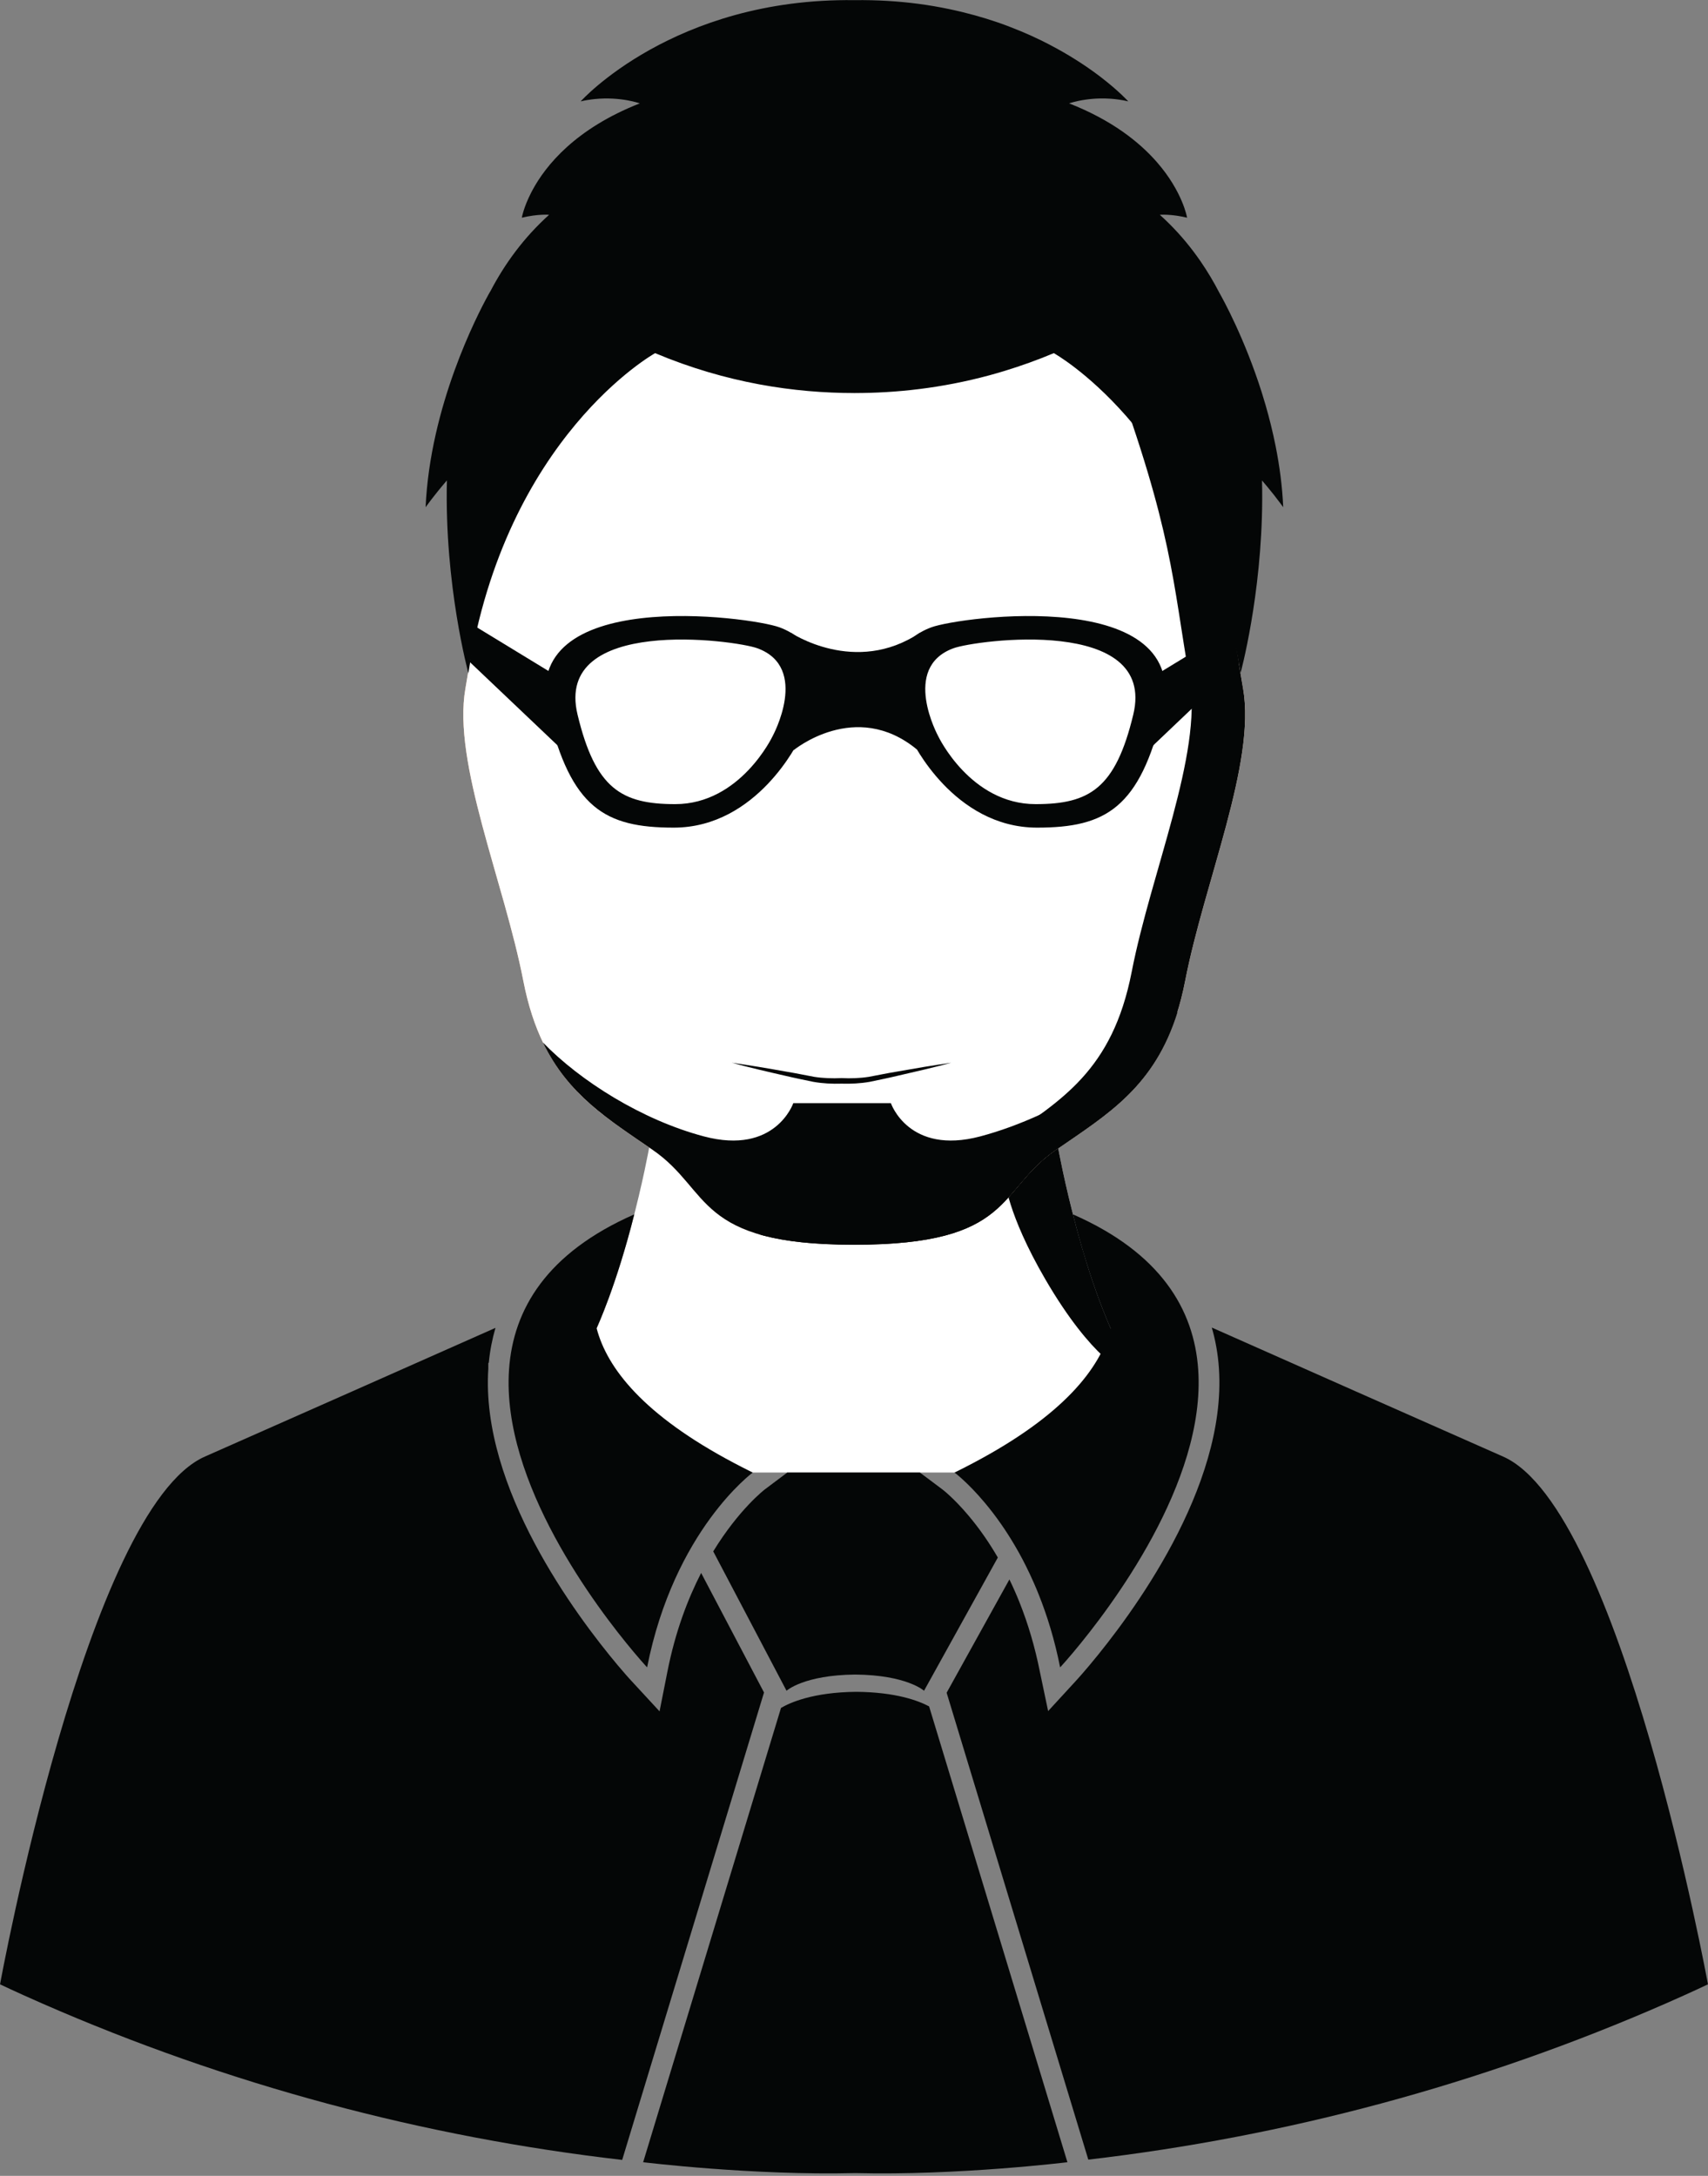 <?xml version="1.0" encoding="UTF-8"?><svg xmlns="http://www.w3.org/2000/svg" xmlns:xlink="http://www.w3.org/1999/xlink" height="367.4" preserveAspectRatio="xMidYMid meet" version="1.0" viewBox="68.4 29.1 288.4 367.4" width="288.4" zoomAndPan="magnify"><rect x="68.4" y="29.1" width="288.4" height="367.4" fill="#808080" stroke="none"/><g><g id="change1_1"><path d="M 322.203 275.047 C 308.328 268.926 285.566 258.828 273.012 253.258 C 273.645 255.434 274.051 257.719 274.215 260.109 L 274.223 260.234 C 275.531 280.32 259.395 301.898 252.383 310.258 L 252.207 310.465 C 251.797 310.953 251.434 311.375 251.129 311.727 C 250.746 312.164 250.473 312.469 250.285 312.676 L 250.047 312.938 L 245.379 318.02 L 243.973 311.32 C 243.164 307.246 242.008 303.312 240.535 299.629 C 240.289 299.016 240.039 298.414 239.781 297.832 C 239.477 297.133 239.16 296.457 238.84 295.793 L 228.242 314.922 L 252.164 393.758 C 285.496 389.875 318.387 381.098 349.719 367.371 C 354.281 365.371 356.793 364.156 356.793 364.156 C 356.793 364.156 342.137 283.84 322.203 275.047" fill="#040606"/></g><g id="change2_1"><path d="M 247.051 222.816 L 178.023 222.816 C 178.023 222.816 173.715 247.004 165.754 259.961 C 165.754 259.961 166.027 260.301 166.566 260.902 C 174.066 269.348 184.328 274.949 195.504 277.742 C 196.652 277.742 232.875 277.742 229.57 277.742 C 240.742 274.949 251.008 269.348 258.508 260.902 C 259.043 260.301 259.316 259.961 259.316 259.961 C 251.359 247.004 247.051 222.816 247.051 222.816" fill="#fff"/></g><g id="change1_2"><path d="M 258.508 260.902 L 259.316 259.961 C 251.359 247.004 247.051 222.816 247.051 222.816 L 238.074 228.238 C 238.074 228.238 238.41 233.945 244.898 245.098 C 252.883 258.82 258.508 260.902 258.508 260.902" fill="#040606"/></g><g id="change1_3"><path d="M 193.812 276.895 C 193.309 276.637 192.809 276.379 192.32 276.117 C 177.07 268.051 170.898 260.125 169.141 253.375 C 169.191 253.262 172.469 246.227 175.5 234.148 C 160.707 240.645 155.051 250.188 154.352 260.352 L 154.352 260.348 C 154.352 260.352 154.352 260.352 154.352 260.355 C 153.039 279.449 169.254 300.715 175.375 308.012 C 175.844 308.57 176.25 309.043 176.586 309.43 C 176.598 309.441 176.605 309.453 176.617 309.465 C 176.945 309.844 177.207 310.137 177.387 310.332 C 177.387 310.336 177.387 310.336 177.391 310.336 C 177.566 310.531 177.664 310.641 177.664 310.641 C 182.246 287.477 195.504 277.742 195.504 277.742 C 195.48 277.734 195.465 277.727 195.441 277.715 C 194.887 277.441 194.348 277.168 193.812 276.895" fill="#040606"/></g><g id="change1_4"><path d="M 181.102 311.32 L 179.766 318.066 L 174.613 312.484 C 174.445 312.297 174.23 312.055 173.98 311.766 C 173.598 311.332 173.18 310.84 172.695 310.266 C 165.684 301.906 149.543 280.328 150.852 260.234 L 150.852 259.293 L 150.938 259.16 C 151.133 257.129 151.52 255.188 152.062 253.312 C 139.477 258.898 116.824 268.945 102.996 275.047 C 83.062 283.84 68.406 364.156 68.406 364.156 C 68.406 364.156 70.918 365.371 75.48 367.371 C 106.945 381.156 139.98 389.949 173.457 393.805 L 197.406 314.879 L 186.789 294.695 C 184.527 299.105 182.426 304.617 181.102 311.32" fill="#040606"/></g><g id="change1_5"><path d="M 270.719 260.352 C 270.719 260.352 270.719 260.352 270.719 260.348 L 270.719 260.352 C 270.02 250.188 264.367 240.645 249.57 234.148 C 252.605 246.227 255.879 253.262 255.934 253.375 C 254.176 260.125 248.004 268.051 232.754 276.117 C 232.262 276.379 231.766 276.637 231.262 276.895 C 230.715 277.176 230.164 277.449 229.598 277.73 C 229.59 277.734 229.578 277.738 229.57 277.742 C 229.57 277.742 231.758 279.352 234.66 282.812 C 234.887 283.078 235.113 283.355 235.344 283.645 C 235.809 284.219 236.285 284.84 236.77 285.508 C 237.012 285.84 237.258 286.184 237.504 286.539 C 238.242 287.605 238.996 288.777 239.746 290.051 C 239.996 290.477 240.246 290.914 240.496 291.363 C 240.867 292.035 241.238 292.742 241.602 293.469 C 242.074 294.41 242.539 295.395 242.988 296.426 C 243.262 297.043 243.527 297.676 243.785 298.328 C 245.223 301.918 246.488 306.008 247.406 310.641 C 247.406 310.641 247.434 310.609 247.473 310.566 C 247.477 310.562 247.477 310.562 247.48 310.559 C 247.523 310.512 247.59 310.441 247.672 310.348 C 247.68 310.34 247.684 310.336 247.688 310.328 C 247.867 310.133 248.125 309.844 248.449 309.473 C 248.465 309.453 248.477 309.441 248.488 309.426 C 248.824 309.039 249.227 308.57 249.691 308.02 C 249.695 308.016 249.699 308.012 249.699 308.008 C 255.828 300.703 272.031 279.445 270.719 260.352" fill="#040606"/></g><g id="change1_6"><path d="M 212.992 314.766 C 205.613 314.832 201.707 316.637 200.273 317.488 L 176.996 394.195 C 176.996 394.195 195.418 396.457 212.816 396.027 C 230.219 396.457 248.637 394.195 248.637 394.195 L 225.281 317.227 C 223.477 316.266 219.68 314.824 212.992 314.766" fill="#040606"/></g><g id="change1_7"><path d="M 236.73 291.828 C 236.066 290.695 235.359 289.59 234.629 288.535 C 234.395 288.203 234.164 287.879 233.938 287.562 C 233.488 286.949 233.047 286.371 232.613 285.836 C 232.398 285.566 232.184 285.309 231.977 285.059 C 229.43 282.023 227.504 280.57 227.484 280.559 L 223.723 277.742 L 201.336 277.742 L 197.574 280.566 C 197.508 280.613 193.203 283.906 188.832 291.055 L 201.207 314.586 C 201.207 314.586 204.117 311.93 212.816 311.852 C 221.512 311.93 224.426 314.586 224.426 314.586 L 236.883 292.098 C 236.832 292.008 236.781 291.914 236.73 291.828" fill="#040606"/></g><g id="change3_1"><path d="M 212.641 239.277 C 239.559 239.277 236.703 230.141 246.641 223.285 C 256.574 216.43 265.25 211.48 268.516 194.727 C 271.777 177.969 280.473 157.906 278.301 145.41 C 275.363 128.508 275.445 120.469 265.25 92.668 C 255.055 64.871 227.02 61.57 212.641 61.57 C 198.262 61.57 170.223 64.871 160.027 92.668 C 149.832 120.469 149.914 128.508 146.977 145.41 C 144.805 157.906 153.504 177.969 156.766 194.727 C 160.027 211.48 168.703 216.43 178.641 223.285 C 188.578 230.141 185.719 239.277 212.641 239.277" fill="#fabe98"/></g><g id="change2_2"><path d="M 212.641 239.277 C 239.559 239.277 236.703 230.141 246.641 223.285 C 256.574 216.43 265.25 211.48 268.516 194.727 C 271.777 177.969 280.473 157.906 278.301 145.41 C 275.363 128.508 275.445 120.469 265.25 92.668 C 255.055 64.871 227.02 61.57 212.641 61.57 C 198.262 61.57 170.223 64.871 160.027 92.668 C 149.832 120.469 149.914 128.508 146.977 145.41 C 144.805 157.906 153.504 177.969 156.766 194.727 C 160.027 211.48 168.703 216.43 178.641 223.285 C 188.578 230.141 185.719 239.277 212.641 239.277" fill="#fff"/></g><g id="change1_8"><path d="M 278.301 145.41 C 275.363 128.508 275.445 120.469 265.25 92.668 C 256.98 70.117 236.969 63.688 222.031 62.066 C 235.18 65.199 249.543 72.895 256.23 91.129 C 266.426 118.926 266.344 126.969 269.281 143.871 C 271.453 156.363 262.754 176.43 259.492 193.184 C 256.23 209.938 247.555 214.891 237.617 221.742 C 227.68 228.598 230.539 237.738 203.617 237.738 C 200.934 237.738 198.551 237.645 196.418 237.477 C 200.191 238.602 205.309 239.277 212.641 239.277 C 239.559 239.277 236.703 230.141 246.641 223.285 C 256.574 216.43 265.25 211.48 268.516 194.727 C 271.777 177.969 280.473 157.906 278.301 145.41" fill="#040606"/></g><g id="change1_9"><path d="M 212.684 196.207 C 212.688 196.207 212.695 196.211 212.703 196.211 C 212.715 196.211 212.719 196.207 212.727 196.207 L 212.684 196.207" fill="#040606"/></g><g id="change1_10"><path d="M 212.684 196.207 C 212.691 196.207 212.695 196.211 212.703 196.211 C 212.715 196.211 212.719 196.207 212.727 196.207 L 212.684 196.207" fill="#040606"/></g><g id="change1_11"><path d="M 198.852 153.41 C 198.852 153.41 193.426 164.879 182.406 164.879 C 173.344 164.879 168.926 162.27 165.922 149.77 C 161.902 133.062 192.484 137.164 196.301 138.566 C 205.184 141.84 198.852 153.41 198.852 153.41 Z M 200.012 135.023 C 195.105 133.215 155.789 127.941 160.953 149.422 C 164.82 165.492 170.5 168.848 182.152 168.848 C 196.32 168.848 203.297 154.105 203.297 154.105 C 203.297 154.105 211.438 139.23 200.012 135.023" fill="#040606"/></g><g id="change1_12"><path d="M 229.375 138.566 C 233.188 137.164 263.77 133.062 259.754 149.77 C 256.746 162.27 252.328 164.879 243.266 164.879 C 232.246 164.879 226.82 153.41 226.82 153.41 C 226.82 153.41 220.488 141.84 229.375 138.566 Z M 222.379 154.105 C 222.379 154.105 229.355 168.848 243.52 168.848 C 255.176 168.848 260.852 165.492 264.719 149.422 C 269.883 127.941 230.566 133.215 225.66 135.023 C 214.238 139.23 222.379 154.105 222.379 154.105" fill="#040606"/></g><g id="change1_13"><path d="M 223.758 135.922 C 212.836 143.293 201.914 135.922 201.914 135.922 C 201.914 135.922 205.285 147.898 202.355 155.812 C 202.355 155.812 212.836 147.082 223.227 155.656 L 223.758 135.922" fill="#040606"/></g><g id="change1_14"><path d="M 261.266 144.469 L 260.191 157.75 L 277.598 141.191 C 277.254 139.066 276.945 137.059 276.637 135.098 L 261.266 144.469" fill="#040606"/></g><g id="change1_15"><path d="M 164.406 144.469 L 148.676 134.879 C 148.371 136.812 148.066 138.793 147.73 140.887 L 165.48 157.75 L 164.406 144.469" fill="#040606"/></g><g id="change1_16"><path d="M 229.016 208.551 C 225.977 209.363 222.926 210.074 219.867 210.77 C 218.336 211.137 216.828 211.438 215.254 211.77 C 213.66 212.051 212.074 212.121 210.465 212.078 L 210.516 212.078 C 208.902 212.125 207.32 212.051 205.727 211.77 C 204.152 211.438 202.645 211.141 201.109 210.773 C 198.055 210.078 195 209.367 191.965 208.551 C 195.078 208.98 198.172 209.516 201.266 210.066 C 202.805 210.316 204.371 210.652 205.871 210.926 C 207.375 211.164 208.941 211.207 210.465 211.141 L 210.516 211.141 C 212.035 211.211 213.605 211.164 215.105 210.926 C 216.609 210.652 218.176 210.316 219.715 210.066 C 222.809 209.52 225.902 208.984 229.016 208.551" fill="#040606"/></g><g id="change1_17"><path d="M 233.93 220.98 C 221.832 224.195 218.828 215.371 218.828 215.371 L 202.348 215.371 C 202.348 215.371 199.34 224.195 187.242 220.98 C 176.797 218.207 166.367 211.629 160.07 205.121 C 164.352 214.008 171.129 218.102 178.625 223.273 C 188.57 230.133 185.711 239.277 212.648 239.277 C 239.586 239.277 236.727 230.133 246.668 223.273 C 255.496 217.184 263.32 212.59 267.254 199.91 C 262.152 207.773 247.219 217.453 233.93 220.98" fill="#040606"/></g><g id="change1_18"><path d="M 212.984 95.469 C 212.883 95.469 212.781 95.465 212.68 95.465 C 212.578 95.465 212.473 95.469 212.371 95.469 L 212.984 95.469" fill="#040606"/></g><g id="change1_19"><path d="M 285.074 114.746 C 284.922 111.219 284.453 107.766 283.801 104.473 C 283.316 102.043 282.734 99.707 282.094 97.496 C 281.891 96.785 281.68 96.094 281.465 95.41 C 278.562 86.223 274.898 79.598 274.27 78.496 C 273.336 76.688 272.289 74.934 271.125 73.238 C 270.734 72.672 270.336 72.113 269.918 71.566 C 268.258 69.363 266.371 67.289 264.242 65.367 C 264.242 65.367 264.496 65.344 264.961 65.348 C 264.961 65.348 264.961 65.348 264.965 65.348 C 265.117 65.348 265.297 65.352 265.496 65.363 C 265.699 65.371 265.922 65.387 266.16 65.41 C 266.891 65.477 267.801 65.609 268.844 65.859 C 268.844 65.859 268.121 61.484 263.734 56.465 C 260.773 53.074 256.141 49.391 248.926 46.555 C 248.926 46.555 249.996 46.164 251.738 45.922 C 252.438 45.82 253.242 45.742 254.137 45.727 C 254.703 45.715 255.301 45.727 255.93 45.77 C 256.867 45.836 257.867 45.973 258.906 46.215 C 258.906 46.215 257.375 44.508 254.336 42.168 C 252.406 40.684 249.859 38.945 246.719 37.23 C 245.902 36.785 245.059 36.344 244.164 35.906 C 243.621 35.641 243.062 35.379 242.488 35.117 C 241.344 34.602 240.137 34.098 238.871 33.613 C 238.242 33.371 237.594 33.137 236.934 32.906 C 234.402 32.031 231.656 31.262 228.699 30.641 C 227.012 30.289 225.262 29.98 223.434 29.742 C 220.082 29.305 216.496 29.074 212.68 29.125 C 208.863 29.074 205.277 29.305 201.926 29.742 C 200.25 29.961 198.633 30.234 197.074 30.551 C 193.957 31.184 191.074 31.992 188.426 32.906 C 185.777 33.824 183.367 34.848 181.195 35.906 C 180.109 36.438 179.082 36.977 178.113 37.516 C 170.371 41.84 166.449 46.215 166.449 46.215 C 166.855 46.121 167.254 46.047 167.641 45.98 C 167.68 45.977 167.715 45.973 167.754 45.969 C 168.121 45.91 168.488 45.859 168.848 45.824 C 173.219 45.387 176.434 46.555 176.434 46.555 C 165.559 50.824 160.551 57.031 158.289 61.242 C 158.227 61.363 158.16 61.48 158.102 61.598 C 156.797 64.129 156.512 65.859 156.512 65.859 C 159.305 65.191 161.117 65.367 161.117 65.367 C 156.906 69.16 153.66 73.57 151.18 78.324 C 151.176 78.328 151.172 78.332 151.172 78.336 L 151.172 78.328 L 151.168 78.324 C 151.168 78.324 151.16 78.348 151.156 78.352 C 151.148 78.359 151.148 78.363 151.137 78.387 C 151.129 78.398 151.121 78.406 151.113 78.422 C 151.09 78.465 151.055 78.523 151.012 78.602 C 151.008 78.609 151.004 78.617 150.996 78.629 C 150.949 78.715 150.891 78.824 150.816 78.949 C 150.812 78.961 150.809 78.969 150.805 78.977 C 149 82.258 141.023 97.645 140.266 114.746 C 140.266 114.746 141.652 112.781 143.863 110.215 C 143.422 127.898 147.488 142.758 147.488 142.758 C 153.738 102.762 179.02 88.73 179.02 88.73 C 191.047 93.789 202.605 95.469 212.68 95.465 C 219.676 95.469 227.391 94.656 235.48 92.465 C 236.309 92.238 237.141 92 237.973 91.746 C 237.996 91.738 238.023 91.73 238.047 91.723 C 240.777 90.891 243.547 89.902 246.34 88.73 C 246.34 88.73 268.828 101.227 276.621 136.219 C 276.852 137.254 277.074 138.309 277.277 139.383 C 277.488 140.488 277.688 141.609 277.867 142.758 C 277.867 142.758 278.762 139.496 279.664 134.211 C 280.57 128.922 281.484 121.609 281.527 113.512 C 281.531 112.434 281.523 111.336 281.496 110.23 C 282.047 110.871 282.547 111.473 282.984 112.02 C 283.203 112.289 283.41 112.547 283.598 112.785 C 284.539 113.984 285.074 114.746 285.074 114.746" fill="#040606"/></g></g></svg>